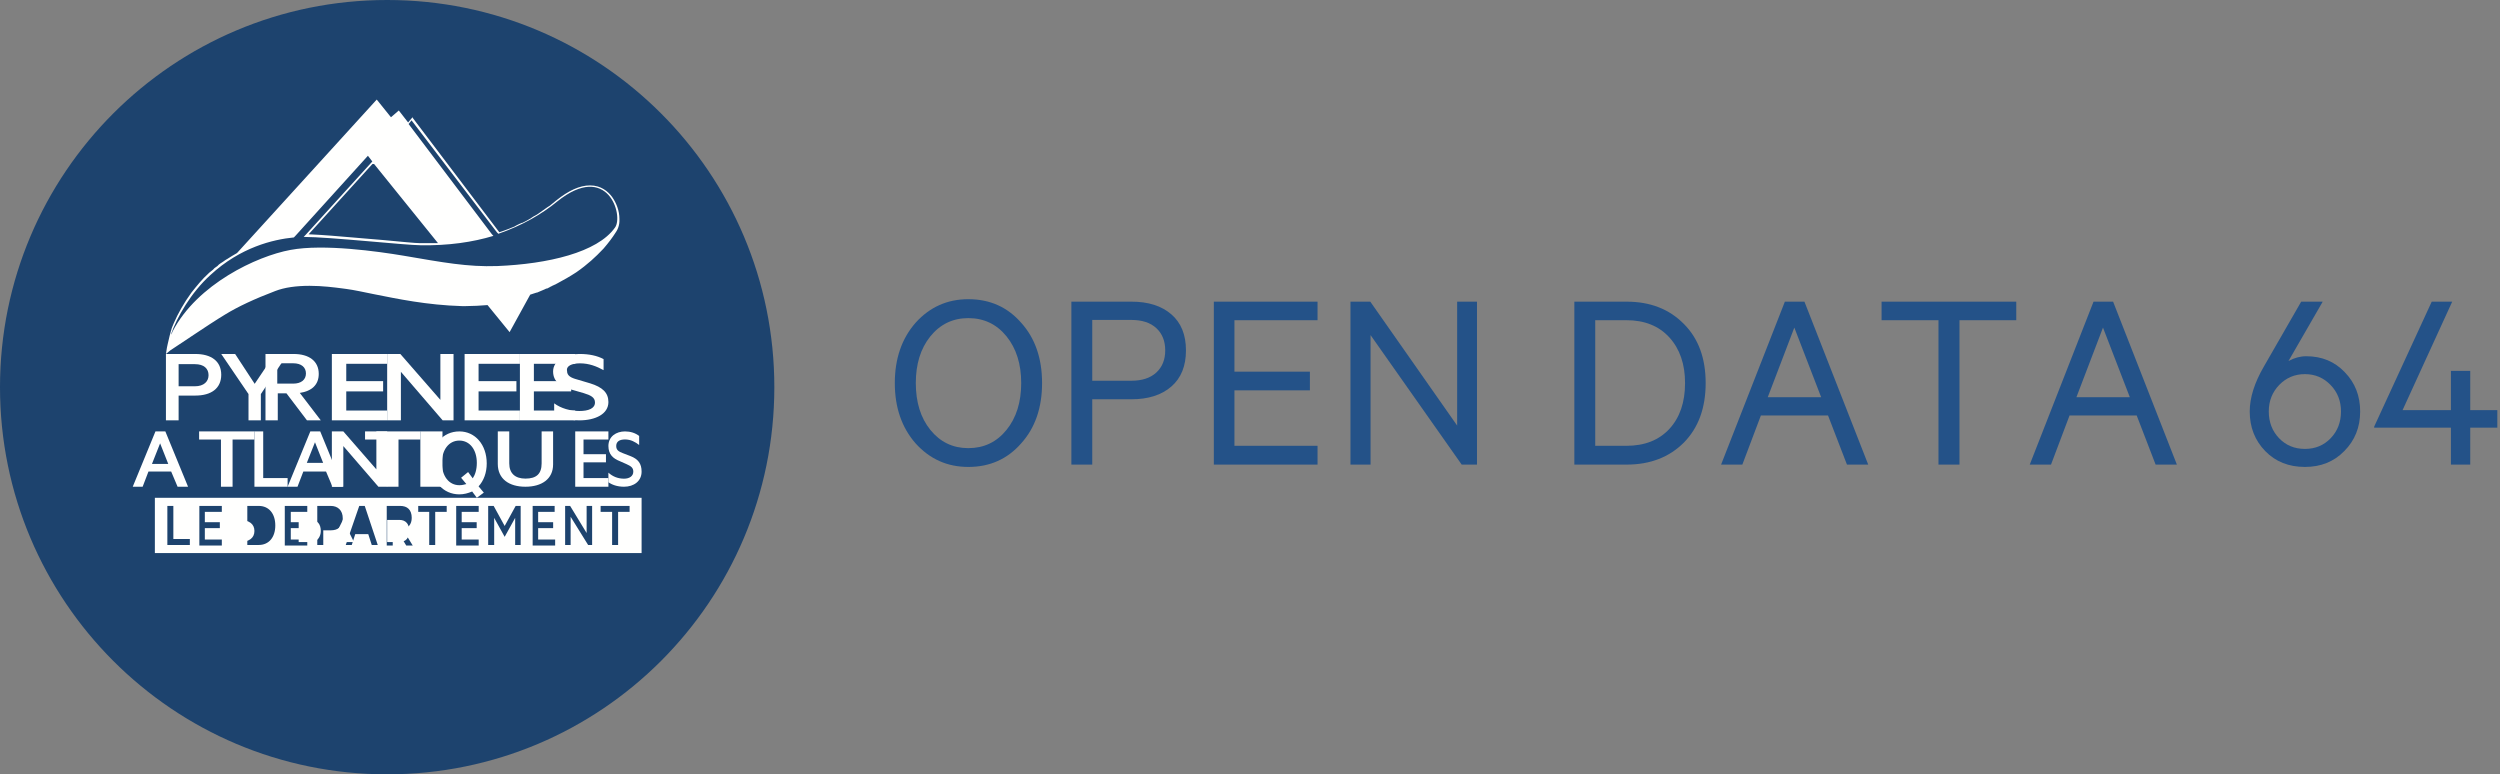 <?xml version="1.0" encoding="UTF-8"?><svg version="1.1" width="226px" height="70px" viewBox="0 0 226.0 70.0" xmlns="http://www.w3.org/2000/svg" xmlns:xlink="http://www.w3.org/1999/xlink"><rect x="0" y="0" width="226.0" height="70.0" fill="#808080" stroke="none"/><defs><clipPath id="i0"><path d="M1224,0 L1224,392 L0,392 L0,0 L1224,0 Z"></path></clipPath><clipPath id="i1"><path d="M35,0 C54.342,0 70,15.658 70,35 C70,54.342 54.342,70 35,70 C15.658,70 0,54.342 0,35 C0,15.658 15.658,0 35,0 Z"></path></clipPath><clipPath id="i2"><path d="M19.057,0 L20.342,1.599 L21.052,0.988 L21.894,2.07 L22.292,1.599 L22.337,1.693 L30.137,11.994 L30.476,11.88 C30.821,11.759 31.178,11.618 31.511,11.476 L31.677,11.379 C31.843,11.288 32.009,11.218 32.176,11.147 L32.22,11.147 C32.442,11.053 32.663,10.912 32.84,10.818 C32.84,10.818 32.885,10.771 32.929,10.771 C33.106,10.63 33.284,10.536 33.461,10.442 C33.549,10.395 33.594,10.348 33.682,10.301 C33.815,10.207 33.948,10.112 34.081,10.018 C34.214,9.924 34.347,9.83 34.48,9.736 C34.569,9.689 34.613,9.642 34.702,9.595 C34.879,9.454 35.101,9.266 35.278,9.125 C36.386,8.231 37.405,7.761 38.336,7.761 C39.355,7.761 39.976,8.325 40.33,8.796 C40.729,9.36 40.995,10.065 40.995,10.771 C41.039,11.429 40.773,11.853 40.641,12.041 C40.375,12.464 40.02,12.935 39.577,13.452 C39.533,13.499 39.533,13.499 39.533,13.499 C39.533,13.499 39.488,13.546 39.488,13.546 C38.868,14.204 38.114,14.91 37.095,15.616 C36.519,15.992 35.943,16.321 35.322,16.65 C35.278,16.65 35.278,16.697 35.234,16.697 C35.145,16.744 35.012,16.791 34.923,16.838 C34.879,16.885 34.79,16.885 34.746,16.933 C34.657,16.98 34.569,17.027 34.48,17.074 C34.392,17.074 34.303,17.121 34.214,17.168 C34.126,17.215 34.081,17.215 33.993,17.262 C33.86,17.309 33.682,17.403 33.549,17.45 L33.505,17.45 C33.328,17.497 33.106,17.591 32.929,17.638 L31.068,21.025 L29.073,18.579 C28.541,18.626 27.699,18.673 27.079,18.673 L26.769,18.673 C23.578,18.579 20.919,18.014 18.791,17.591 C17.861,17.403 17.018,17.215 16.309,17.121 C16.176,17.121 16.088,17.074 15.955,17.074 C15.246,16.98 14.138,16.838 12.985,16.838 C11.789,16.838 10.725,16.98 9.883,17.309 C8.022,18.014 6.515,18.72 5.363,19.425 C4.609,19.875 3.305,20.736 2.222,21.459 L1.673,21.826 C0.981,22.289 0.465,22.635 0.399,22.671 L0,23 L0.089,22.436 C0.089,22.436 0.193,21.924 0.331,21.375 L0.409,21.075 C0.449,20.926 0.49,20.781 0.532,20.648 L0.692,20.256 C1.088,19.333 1.645,18.355 2.305,17.45 C2.792,16.838 3.28,16.227 3.856,15.71 C3.878,15.686 3.889,15.674 3.895,15.668 C4.033,15.569 4.122,15.474 4.255,15.38 C4.299,15.333 4.343,15.286 4.388,15.239 C4.476,15.192 4.565,15.098 4.653,15.051 C4.742,14.957 4.831,14.863 4.919,14.816 C5.008,14.769 5.052,14.722 5.141,14.675 C5.23,14.628 5.318,14.534 5.407,14.487 C5.451,14.487 5.451,14.44 5.496,14.44 C5.761,14.252 6.116,14.063 6.426,13.875 L19.057,0 Z M22.204,1.881 L21.938,2.211 L29.472,12.182 L29.605,12.323 C27.744,12.888 25.528,13.217 23.002,13.17 C21.716,13.17 14.758,12.417 12.454,12.417 L12.631,12.229 L18.658,5.597 L18.259,5.08 L11.745,12.276 L11.567,12.464 C9.662,12.652 6.736,13.358 4.033,15.851 C2.26,17.45 0.975,19.708 0.443,21.26 C0.532,21.166 0.576,21.025 0.62,20.93 C2.836,16.697 8.199,14.157 11.257,13.593 C14.271,13.029 19.19,13.734 21.45,14.11 C25.04,14.722 27.256,15.145 29.96,15.051 C34.525,14.863 39.001,13.828 40.596,11.571 C41.394,10.489 39.931,5.55 35.367,9.219 C33.993,10.348 32.22,11.382 30.048,12.135 L29.915,11.994 L22.204,1.881 Z M18.747,5.738 L12.897,12.182 L13.184,12.193 C14.181,12.236 15.588,12.354 17.042,12.48 L17.917,12.555 C18.501,12.606 19.081,12.655 19.633,12.699 C21.184,12.84 22.514,12.982 23.002,12.982 L24.597,12.982 L18.747,5.738 Z"></path></clipPath><clipPath id="i3"><path d="M2.661,0 C4.083,0 5,0.64 5,1.88 C5,3.12 4.083,3.76 2.661,3.76 L1.147,3.76 L1.147,6 L0,6 L0,0 Z M2.615,0.92 L1.147,0.92 L1.147,2.92 L2.615,2.92 C3.44,2.92 3.853,2.48 3.853,1.92 C3.853,1.32 3.44,0.92 2.615,0.92 Z"></path></clipPath><clipPath id="i4"><path d="M1.256,0 L3.023,2.698 L4.837,0 L6,0 L3.581,3.624 L3.581,6 L2.465,6 L2.465,3.624 L0,0 L1.256,0 Z"></path></clipPath><clipPath id="i5"><path d="M2.546,0 C3.935,0 4.815,0.64 4.815,1.8 C4.815,2.8 4.167,3.36 3.102,3.52 L5,6 L3.75,6 L1.898,3.56 L1.111,3.56 L1.111,6 L0,6 L0,0 Z M2.5,0.84 L1.065,0.84 L1.065,2.68 L2.5,2.68 C3.241,2.68 3.657,2.32 3.657,1.76 C3.657,1.2 3.241,0.84 2.5,0.84 Z"></path></clipPath><clipPath id="i6"><path d="M5,0 L5,0.886 L1.302,0.886 L1.302,2.456 L4.635,2.456 L4.635,3.383 L1.302,3.383 L1.302,5.114 L5,5.114 L5,6 L0,6 L0,0 L5,0 Z"></path></clipPath><clipPath id="i7"><path d="M1.19,0 L4.81,4.148 L4.81,0 L6,0 L6,6 L5.017,6 L1.241,1.611 L1.241,6 L0,6 L0,0 L1.19,0 Z"></path></clipPath><clipPath id="i8"><path d="M5,0 L5,0.886 L1.263,0.886 L1.263,2.456 L4.684,2.456 L4.684,3.383 L1.263,3.383 L1.263,5.114 L5,5.114 L5,6 L0,6 L0,0 L5,0 Z"></path></clipPath><clipPath id="i9"><path d="M5,0 L5,0.886 L1.263,0.886 L1.263,2.456 L4.632,2.456 L4.632,3.383 L1.263,3.383 L1.263,5.114 L5,5.114 L5,6 L0,6 L0,0 L5,0 Z"></path></clipPath><clipPath id="i10"><path d="M2.427,0 C3.252,0 3.981,0.154 4.563,0.462 L4.563,1.462 C3.932,1.115 3.252,0.846 2.427,0.846 C1.699,0.846 1.165,1.077 1.262,1.538 C1.262,1.962 1.602,2.154 2.184,2.308 L3.35,2.654 C4.466,3 5,3.5 5,4.346 C5,5.423 3.835,6 2.379,6 C1.408,6 0.583,5.769 0.097,5.5 L0.097,4.462 C0.728,4.923 1.553,5.154 2.379,5.154 C3.204,5.154 3.786,4.923 3.786,4.385 C3.786,3.923 3.398,3.731 2.767,3.538 L1.699,3.231 C0.728,2.962 0,2.538 0,1.577 C0,0.577 1.117,0 2.427,0 Z"></path></clipPath><clipPath id="i11"><path d="M2.947,0 L5,5 L4.053,5 L3.474,3.627 L1.421,3.627 L0.895,5 L0,5 L2.053,0 L2.947,0 Z M2.474,1.078 L1.737,2.941 L3.211,2.941 L2.474,1.078 Z"></path></clipPath><clipPath id="i12"><path d="M5,0 L5,0.735 L3.025,0.735 L3.025,5 L1.975,5 L1.975,0.735 L0,0.735 L0,0 L5,0 Z"></path></clipPath><clipPath id="i13"><path d="M0.794,0 L0.794,4.216 L3,4.216 L3,5 L0,5 L0,0 L0.794,0 Z"></path></clipPath><clipPath id="i14"><path d="M2.947,0 L5,5 L4.053,5 L3.474,3.627 L1.421,3.627 L0.895,5 L0,5 L2.053,0 L2.947,0 Z M2.474,0.98 L1.737,2.843 L3.211,2.843 L2.474,0.98 Z"></path></clipPath><clipPath id="i15"><path d="M1.037,0 L4.024,3.431 L4.024,0 L5,0 L5,5 L4.207,5 L1.037,1.324 L1.037,5 L0,5 L0,0 L1.037,0 Z"></path></clipPath><clipPath id="i16"><path d="M5,0 L5,0.735 L3.025,0.735 L3.025,5 L1.975,5 L1.975,0.735 L0,0.735 L0,0 L5,0 Z"></path></clipPath><clipPath id="i17"><path d="M2,0 L2,5 L0,5 L0,0 L2,0 Z"></path></clipPath><clipPath id="i18"><path d="M2.526,0 C3.947,0 5,1.19 5,2.897 C5,3.724 4.737,4.448 4.263,4.966 L4.737,5.534 L4.105,6 L3.684,5.431 C3.316,5.586 2.947,5.69 2.526,5.69 C1.053,5.69 0,4.5 0,2.845 C0,1.19 1.053,0 2.526,0 Z M2.526,0.828 C1.579,0.828 0.947,1.655 0.947,2.845 C0.947,4.034 1.579,4.862 2.526,4.862 C2.789,4.862 2.947,4.81 3.158,4.759 L2.684,4.19 L3.316,3.672 L3.737,4.241 C3.947,3.931 4.105,3.466 4.105,2.845 C4.105,1.655 3.474,0.828 2.526,0.828 Z"></path></clipPath><clipPath id="i19"><path d="M1.037,0 L1.037,2.89 C1.037,3.807 1.585,4.266 2.5,4.266 C3.476,4.266 3.963,3.853 3.963,2.89 L3.963,0 L5,0 L5,2.982 C5,4.312 3.963,5 2.5,5 C1.037,5 0,4.312 0,2.936 L0,0 L1.037,0 Z"></path></clipPath><clipPath id="i20"><path d="M3,0 L3,0.735 L0.75,0.735 L0.75,2.059 L2.779,2.059 L2.779,2.794 L0.75,2.794 L0.75,4.216 L3,4.216 L3,5 L0,5 L0,0 L3,0 Z"></path></clipPath><clipPath id="i21"><path d="M1.5,0 C1.985,0 2.426,0.136 2.779,0.409 L2.779,1.227 C2.426,0.955 2.029,0.727 1.5,0.727 C1.015,0.727 0.706,0.909 0.706,1.318 C0.706,1.682 0.926,1.818 1.279,1.955 L1.985,2.227 C2.691,2.5 3,2.909 3,3.636 C3,4.5 2.294,5 1.412,5 C0.794,5 0.309,4.818 0,4.591 L0,3.727 C0.397,4.091 0.882,4.273 1.412,4.273 C1.897,4.273 2.25,4.045 2.25,3.636 C2.25,3.273 2.029,3.136 1.632,2.955 L1.015,2.682 C0.441,2.455 0,2.091 0,1.318 C0,0.455 0.706,0 1.5,0 Z"></path></clipPath><clipPath id="i22"><path d="M1,0 L2,2 L0,2 L1,0 Z"></path></clipPath><clipPath id="i23"><path d="M1.111,0 C1.704,0 2,0.4 2,1 C2,1.6 1.704,2 1.111,2 L0,2 L0,0 Z"></path></clipPath><clipPath id="i24"><path d="M0.647,0 C1.529,0 2,0.375 2,1 C2,1.625 1.529,2 0.647,2 L0,2 L0,0 Z"></path></clipPath><clipPath id="i25"><path d="M1.111,0 C1.704,0 2,0.4 2,1 C2,1.5 1.704,2 1.111,2 L0,2 L0,0 Z"></path></clipPath><clipPath id="i26"><path d="M44,0 L44,5 L0,5 L0,0 L44,0 Z M36.14,0.735 L34.152,0.735 L34.152,4.314 L36.185,4.314 L36.185,3.775 L34.649,3.775 L34.649,2.745 L36.004,2.745 L36.004,2.206 L34.649,2.206 L34.649,1.275 L36.14,1.275 L36.14,0.735 Z M29.273,0.735 L27.24,0.735 L27.24,4.314 L29.273,4.314 L29.273,3.775 L27.737,3.775 L27.737,2.745 L29.092,2.745 L29.092,2.206 L27.737,2.206 L27.737,1.275 L29.273,1.275 L29.273,0.735 Z M22.181,0.735 L20.961,0.735 L20.961,4.314 L21.503,4.314 L21.503,2.892 L21.864,2.892 L22.723,4.314 L23.31,4.314 L22.407,2.843 C22.903,2.745 23.22,2.402 23.22,1.814 C23.22,1.078 22.813,0.735 22.181,0.735 Z M13.778,0.735 L11.745,0.735 L11.745,4.314 L13.778,4.314 L13.778,3.775 L12.287,3.775 L12.287,2.745 L13.643,2.745 L13.643,2.206 L12.287,2.206 L12.287,1.275 L13.778,1.275 L13.778,0.735 Z M6.053,0.735 L4.021,0.735 L4.021,4.314 L6.053,4.314 L6.053,3.775 L4.517,3.775 L4.517,2.745 L5.873,2.745 L5.873,2.206 L4.517,2.206 L4.517,1.275 L6.053,1.275 L6.053,0.735 Z M42.916,0.735 L40.296,0.735 L40.296,1.275 L41.335,1.275 L41.335,4.265 L41.877,4.265 L41.877,1.275 L42.916,1.275 L42.916,0.735 Z M37.54,0.735 L37.088,0.735 L37.088,4.265 L37.585,4.265 L37.585,1.716 L39.166,4.265 L39.528,4.265 L39.528,0.735 L39.031,0.735 L39.031,3.186 L37.54,0.735 Z M30.628,0.735 L30.131,0.735 L30.131,4.265 L30.674,4.265 L30.674,1.814 L31.622,3.529 L32.571,1.814 L32.571,4.265 L33.068,4.265 L33.068,0.735 L32.616,0.735 L31.622,2.549 L30.628,0.735 Z M26.382,0.735 L23.807,0.735 L23.807,1.275 L24.801,1.275 L24.801,4.265 L25.343,4.265 L25.343,1.275 L26.382,1.275 L26.382,0.735 Z M18.973,0.735 L18.476,0.735 L17.257,4.265 L17.799,4.265 L18.115,3.284 L19.29,3.284 L19.606,4.265 L20.148,4.265 L18.973,0.735 Z M15.901,0.735 L14.682,0.735 L14.682,4.265 L15.224,4.265 L15.224,2.941 L15.901,2.941 C16.579,2.941 16.986,2.598 16.986,1.863 C16.986,1.127 16.534,0.735 15.901,0.735 Z M9.396,0.735 L8.357,0.735 L8.357,4.265 L9.396,4.265 C10.3,4.265 10.887,3.578 10.887,2.5 C10.887,1.422 10.3,0.735 9.396,0.735 Z M1.671,0.735 L1.129,0.735 L1.129,4.265 L3.162,4.265 L3.162,3.725 L1.671,3.725 L1.671,0.735 Z"></path></clipPath><clipPath id="i27"><path d="M6.645,0 C8.59,0 10.184,0.711 11.426,2.133 C12.684,3.531 13.312,5.348 13.312,7.582 C13.312,9.816 12.684,11.633 11.426,13.031 C10.184,14.453 8.59,15.164 6.645,15.164 C4.746,15.164 3.156,14.453 1.875,13.031 C0.625,11.602 0,9.785 0,7.582 C0,5.379 0.625,3.562 1.875,2.133 C3.156,0.711 4.746,0 6.645,0 Z M6.645,1.711 C5.246,1.711 4.102,2.262 3.211,3.363 C2.336,4.449 1.898,5.855 1.898,7.582 C1.898,9.316 2.336,10.727 3.211,11.812 C4.102,12.914 5.246,13.465 6.645,13.465 C8.059,13.465 9.211,12.914 10.102,11.812 C10.984,10.719 11.426,9.309 11.426,7.582 C11.426,5.863 10.984,4.457 10.102,3.363 C9.211,2.262 8.059,1.711 6.645,1.711 Z"></path></clipPath><clipPath id="i28"><path d="M5.438,0 C6.953,0 8.152,0.381 9.035,1.143 C9.918,1.904 10.359,2.992 10.359,4.406 C10.359,5.82 9.918,6.91 9.035,7.676 C8.152,8.441 6.953,8.824 5.438,8.824 L1.887,8.824 L1.887,14.73 L0,14.73 L0,0 L5.438,0 Z M5.414,1.652 L1.887,1.652 L1.887,7.148 L5.414,7.148 C6.391,7.148 7.146,6.9 7.682,6.404 C8.217,5.908 8.484,5.242 8.484,4.406 C8.484,3.562 8.217,2.893 7.682,2.396 C7.146,1.9 6.391,1.652 5.414,1.652 Z"></path></clipPath><clipPath id="i29"><path d="M9.375,0 L9.375,1.676 L1.863,1.676 L1.863,6.328 L8.684,6.328 L8.684,8.016 L1.863,8.016 L1.863,13.031 L9.375,13.031 L9.375,14.73 L0,14.73 L0,0 L9.375,0 Z"></path></clipPath><clipPath id="i30"><path d="M1.793,0 L9.645,11.203 L9.645,0 L11.438,0 L11.438,14.73 L10.055,14.73 L1.816,3.023 L1.816,14.73 L0,14.73 L0,0 L1.793,0 Z"></path></clipPath><clipPath id="i31"><path d="M4.723,0 C6.855,0 8.582,0.672 9.902,2.016 C11.215,3.328 11.871,5.109 11.871,7.359 C11.871,9.609 11.215,11.402 9.902,12.738 C8.574,14.066 6.848,14.73 4.723,14.73 L0,14.73 L0,0 L4.723,0 Z M4.699,1.676 L1.887,1.676 L1.887,13.031 L4.699,13.031 C6.355,13.031 7.654,12.52 8.596,11.496 C9.537,10.473 10.008,9.094 10.008,7.359 C10.008,5.648 9.535,4.273 8.59,3.234 C7.645,2.195 6.348,1.676 4.699,1.676 Z"></path></clipPath><clipPath id="i32"><path d="M7.535,0 L13.301,14.73 L11.379,14.73 L9.668,10.289 L3.598,10.289 L1.922,14.73 L0,14.73 L5.766,0 L7.535,0 Z M6.621,2.344 L4.219,8.637 L9.047,8.637 L6.621,2.344 Z"></path></clipPath><clipPath id="i33"><path d="M12.176,0 L12.176,1.676 L7.043,1.676 L7.043,14.73 L5.145,14.73 L5.145,1.676 L0,1.676 L0,0 L12.176,0 Z"></path></clipPath><clipPath id="i34"><path d="M6.598,0 L3.504,5.367 C4.035,5.078 4.57,4.934 5.109,4.934 C6.516,4.934 7.676,5.414 8.59,6.375 C9.52,7.328 9.984,8.512 9.984,9.926 C9.984,11.355 9.504,12.551 8.543,13.512 C7.613,14.465 6.43,14.941 4.992,14.941 C3.531,14.941 2.336,14.465 1.406,13.512 C0.469,12.551 0,11.355 0,9.926 C0,8.684 0.43,7.324 1.289,5.848 L4.652,0 L6.598,0 Z M4.992,6.551 C4.07,6.551 3.293,6.879 2.66,7.535 C2.035,8.184 1.723,8.98 1.723,9.926 C1.723,10.895 2.035,11.703 2.66,12.352 C3.277,12.992 4.055,13.312 4.992,13.312 C5.922,13.312 6.695,12.992 7.312,12.352 C7.938,11.703 8.25,10.895 8.25,9.926 C8.25,8.98 7.938,8.184 7.312,7.535 C6.68,6.879 5.906,6.551 4.992,6.551 Z"></path></clipPath><clipPath id="i35"><path d="M7.055,0 L2.566,9.809 L6.938,9.809 L6.938,6.258 L8.684,6.258 L8.684,9.809 L11.133,9.809 L11.133,11.391 L8.684,11.391 L8.684,14.73 L6.938,14.73 L6.938,11.391 L0,11.391 L0,11.297 L5.203,0 L7.055,0 Z"></path></clipPath></defs><g transform="translate(-62.0 -15.0)"><g clip-path="url(#i0)"><g transform="translate(62.0 15.0)"><g clip-path="url(#i1)"><polygon points="0,0 70,0 70,70 0,70 0,0" stroke="none" fill="#1D436E"></polygon></g><g transform="translate(15.0 9.0)"><g clip-path="url(#i2)"><polygon points="0,0 41,0 41,23 0,23 0,0" stroke="none" fill="#FFFFFE"></polygon></g></g><g transform="translate(15.0 32.0)"><g clip-path="url(#i3)"><polygon points="0,0 5,0 5,6 0,6 0,0" stroke="none" fill="#FFFFFE"></polygon></g></g><g transform="translate(20.0 32.0)"><g clip-path="url(#i4)"><polygon points="0,0 6,0 6,6 0,6 0,0" stroke="none" fill="#FFFFFE"></polygon></g></g><g transform="translate(24.0 32.0)"><g clip-path="url(#i5)"><polygon points="0,0 5,0 5,6 0,6 0,0" stroke="none" fill="#FFFFFE"></polygon></g></g><g transform="translate(30.0 32.0)"><g clip-path="url(#i6)"><polygon points="0,0 5,0 5,6 0,6 0,0" stroke="none" fill="#FFFFFE"></polygon></g></g><g transform="translate(35.0 32.0)"><g clip-path="url(#i7)"><polygon points="0,0 6,0 6,6 0,6 0,0" stroke="none" fill="#FFFFFE"></polygon></g></g><g transform="translate(42.0 32.0)"><g clip-path="url(#i8)"><polygon points="0,0 5,0 5,6 0,6 0,0" stroke="none" fill="#FFFFFE"></polygon></g></g><g transform="translate(47.0 32.0)"><g clip-path="url(#i9)"><polygon points="0,0 5,0 5,6 0,6 0,0" stroke="none" fill="#FFFFFE"></polygon></g></g><g transform="translate(50.0 32.0)"><g clip-path="url(#i10)"><polygon points="0,0 5,0 5,6 0,6 0,0" stroke="none" fill="#FFFFFE"></polygon></g></g><g transform="translate(12.0 39.0)"><g clip-path="url(#i11)"><polygon points="0,0 5,0 5,5 0,5 0,0" stroke="none" fill="#FFFFFE"></polygon></g></g><g transform="translate(18.0 39.0)"><g clip-path="url(#i12)"><polygon points="0,0 5,0 5,5 0,5 0,0" stroke="none" fill="#FFFFFE"></polygon></g></g><g transform="translate(23.0 39.0)"><g clip-path="url(#i13)"><polygon points="0,0 3,0 3,5 0,5 0,0" stroke="none" fill="#FFFFFE"></polygon></g></g><g transform="translate(26.0 39.0)"><g clip-path="url(#i14)"><polygon points="0,0 5,0 5,5 0,5 0,0" stroke="none" fill="#FFFFFE"></polygon></g></g><g transform="translate(30.0 39.0)"><g clip-path="url(#i15)"><polygon points="0,0 5,0 5,5 0,5 0,0" stroke="none" fill="#FFFFFE"></polygon></g></g><g transform="translate(33.0 39.0)"><g clip-path="url(#i16)"><polygon points="0,0 5,0 5,5 0,5 0,0" stroke="none" fill="#FFFFFE"></polygon></g></g><g transform="translate(38.0 39.0)"><g clip-path="url(#i17)"><polygon points="0,0 2,0 2,5 0,5 0,0" stroke="none" fill="#FFFFFE"></polygon></g></g><g transform="translate(39.0 39.0)"><g clip-path="url(#i18)"><polygon points="0,0 5,0 5,6 0,6 0,0" stroke="none" fill="#FFFFFE"></polygon></g></g><g transform="translate(45.0 39.0)"><g clip-path="url(#i19)"><polygon points="0,0 5,0 5,5 0,5 0,0" stroke="none" fill="#FFFFFE"></polygon></g></g><g transform="translate(52.0 39.0)"><g clip-path="url(#i20)"><polygon points="0,0 3,0 3,5 0,5 0,0" stroke="none" fill="#FFFFFE"></polygon></g></g><g transform="translate(55.0 39.0)"><g clip-path="url(#i21)"><polygon points="0,0 3,0 3,5 0,5 0,0" stroke="none" fill="#FFFFFE"></polygon></g></g><g transform="translate(30.0 47.0)"><g clip-path="url(#i22)"><polygon points="0,0 2,0 2,2 0,2 0,0" stroke="none" fill="#FFFFFE"></polygon></g></g><g transform="translate(35.0 47.0)"><g clip-path="url(#i23)"><polygon points="0,0 2,0 2,2 0,2 0,0" stroke="none" fill="#FFFFFE"></polygon></g></g><g transform="translate(21.0 47.0)"><g clip-path="url(#i24)"><polygon points="0,0 2,0 2,2 0,2 0,0" stroke="none" fill="#FFFFFE"></polygon></g></g><g transform="translate(27.0 47.0)"><g clip-path="url(#i25)"><polygon points="0,0 2,0 2,2 0,2 0,0" stroke="none" fill="#FFFFFE"></polygon></g></g><g transform="translate(14.0 45.0)"><g clip-path="url(#i26)"><polygon points="0,0 44,0 44,5 0,5 0,0" stroke="none" fill="#FFFFFE"></polygon></g></g><g transform="translate(80.891 27.047)"><g clip-path="url(#i27)"><polygon points="0,0 13.312,0 13.312,15.164 0,15.164 0,0" stroke="none" fill="#245288"></polygon></g><g transform="translate(15.961 0.223)"><g clip-path="url(#i28)"><polygon points="0,0 10.359,0 10.359,14.73 0,14.73 0,0" stroke="none" fill="#245288"></polygon></g></g><g transform="translate(28.84 0.223)"><g clip-path="url(#i29)"><polygon points="0,0 9.375,0 9.375,14.73 0,14.73 0,0" stroke="none" fill="#245288"></polygon></g></g><g transform="translate(41.191 0.223)"><g clip-path="url(#i30)"><polygon points="0,0 11.438,0 11.438,14.73 0,14.73 0,0" stroke="none" fill="#245288"></polygon></g></g><g transform="translate(61.43 0.223)"><g clip-path="url(#i31)"><polygon points="0,0 11.871,0 11.871,14.73 0,14.73 0,0" stroke="none" fill="#245288"></polygon></g></g><g transform="translate(74.695 0.223)"><g clip-path="url(#i32)"><polygon points="0,0 13.301,0 13.301,14.73 0,14.73 0,0" stroke="none" fill="#245288"></polygon></g></g><g transform="translate(89.203 0.223)"><g clip-path="url(#i33)"><polygon points="0,0 12.176,0 12.176,14.73 0,14.73 0,0" stroke="none" fill="#245288"></polygon></g></g><g transform="translate(102.598 0.223)"><g clip-path="url(#i32)"><polygon points="0,0 13.301,0 13.301,14.73 0,14.73 0,0" stroke="none" fill="#245288"></polygon></g></g><g transform="translate(122.484 0.223)"><g clip-path="url(#i34)"><polygon points="0,0 9.984,0 9.984,14.941 0,14.941 0,0" stroke="none" fill="#245288"></polygon></g></g><g transform="translate(133.734 0.223)"><g clip-path="url(#i35)"><polygon points="0,0 11.133,0 11.133,14.73 0,14.73 0,0" stroke="none" fill="#245288"></polygon></g></g></g></g></g></g></svg>